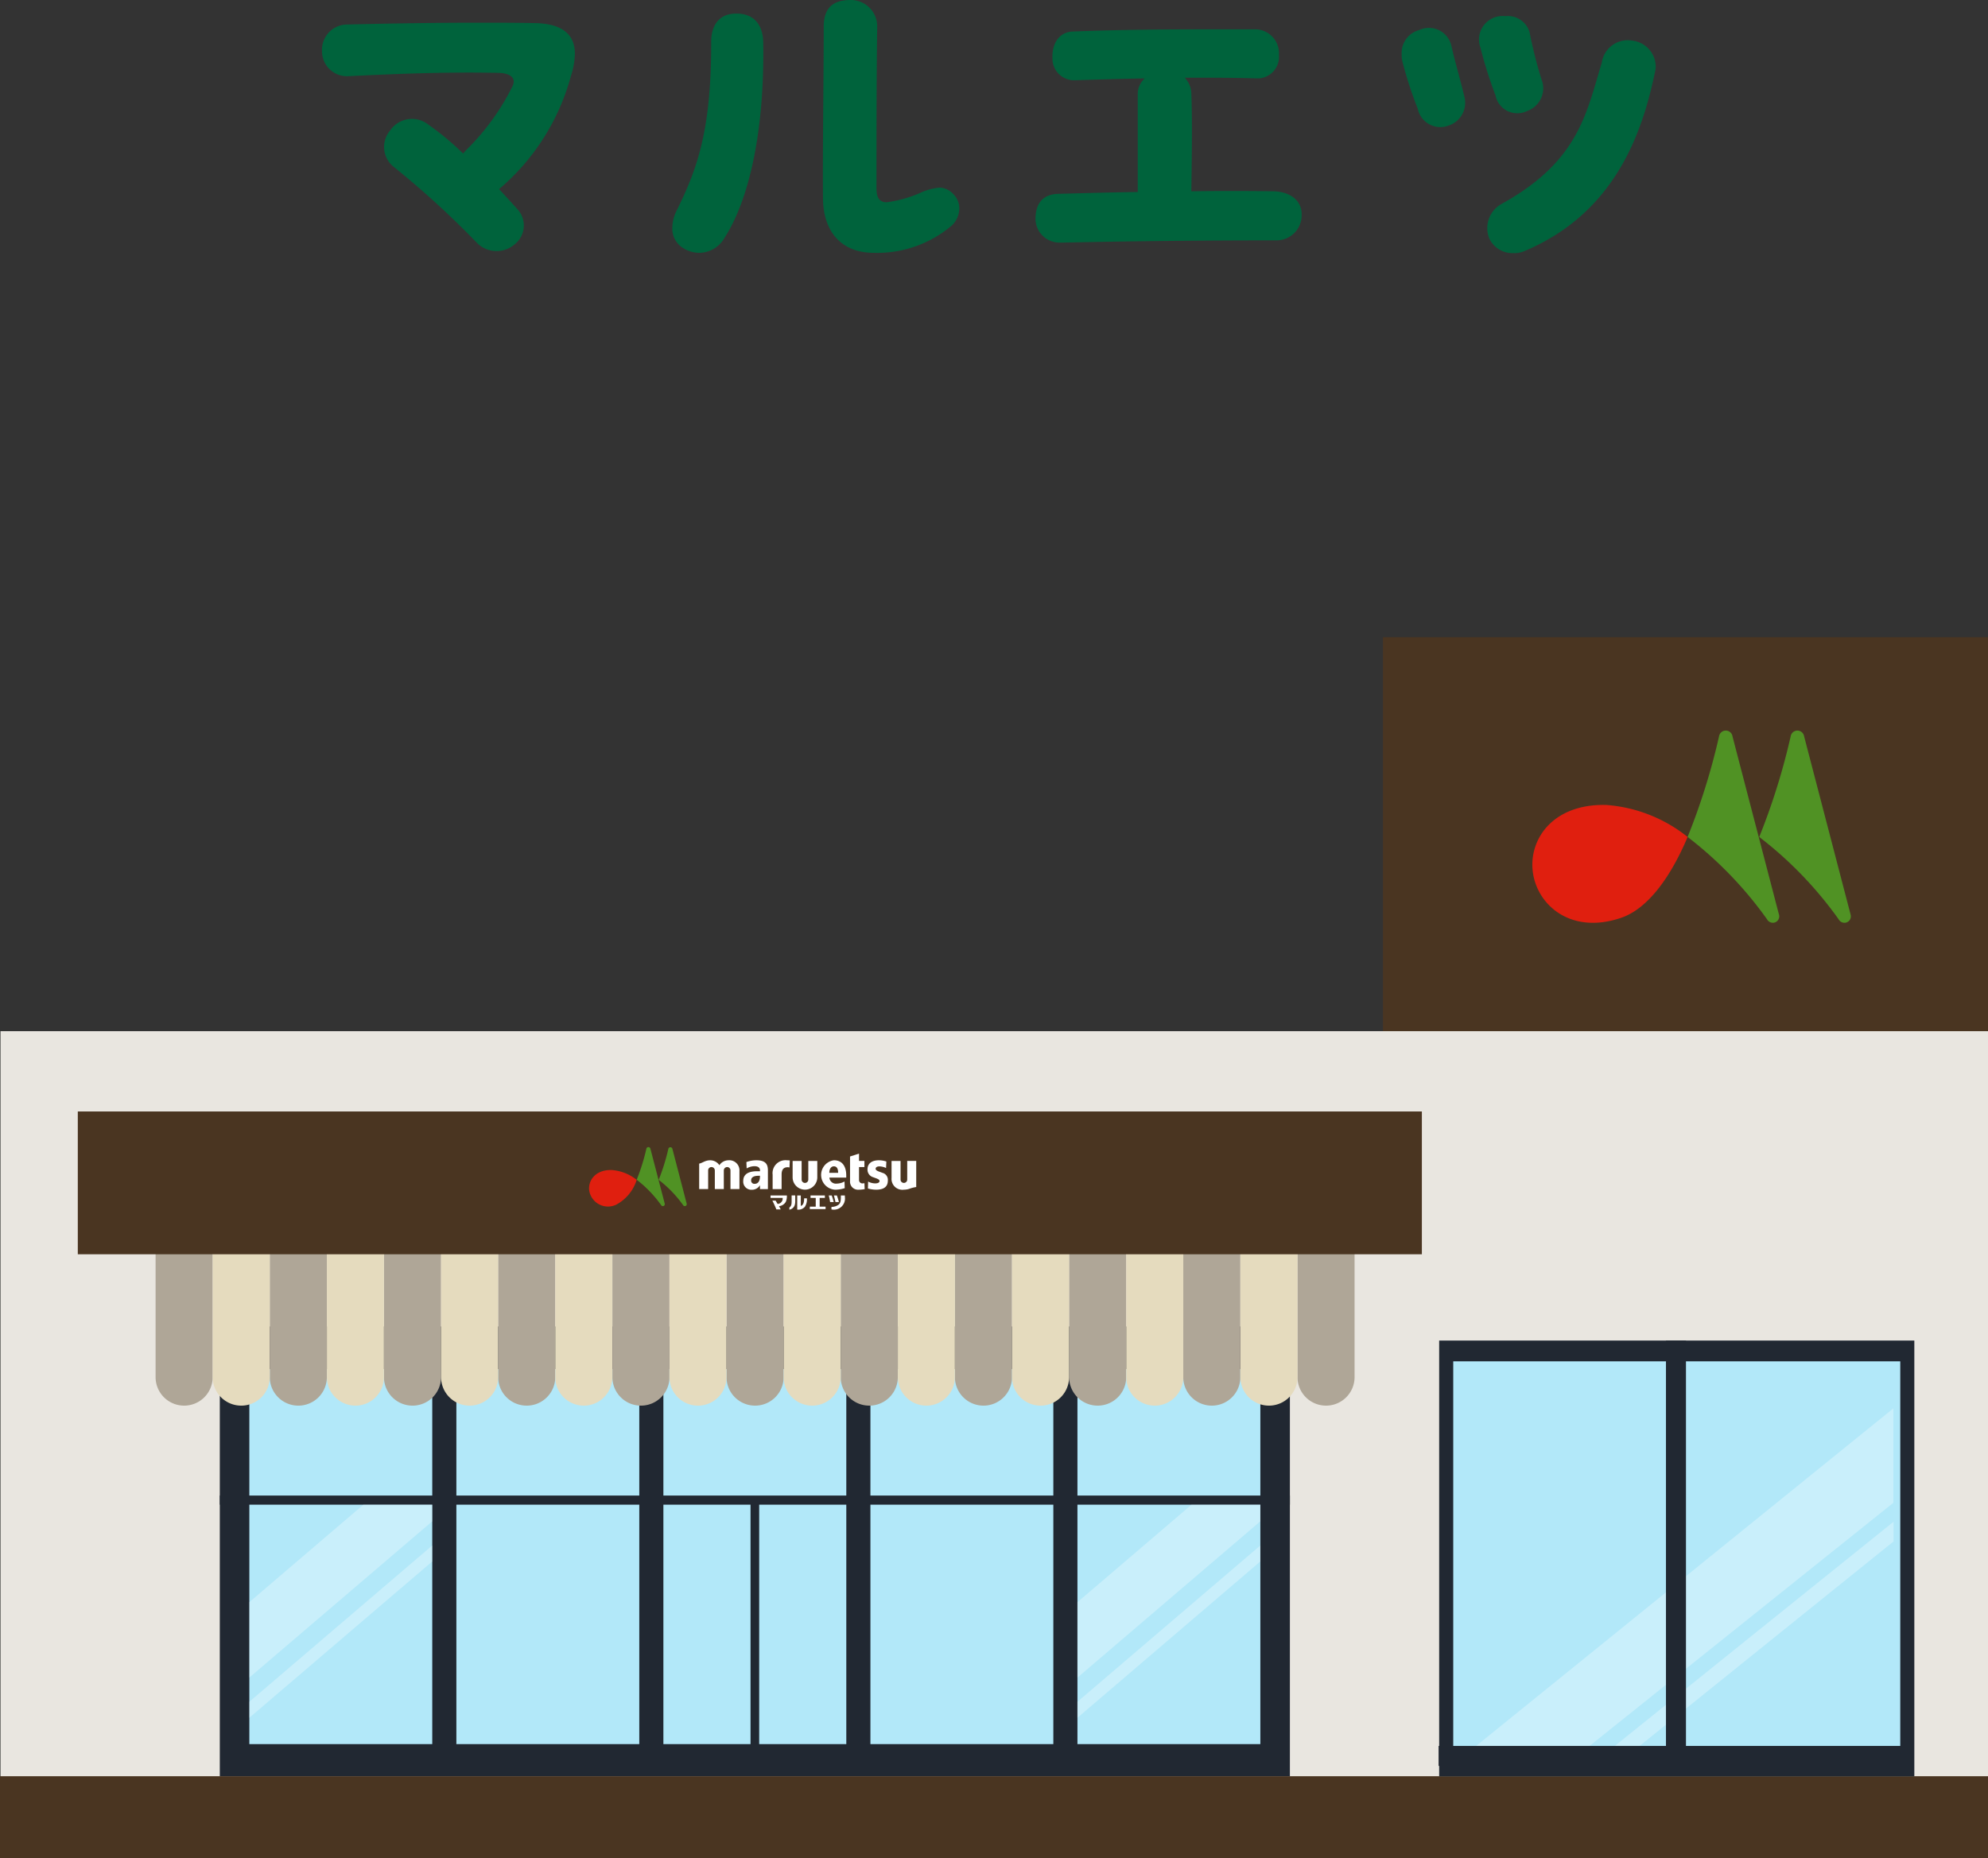 <svg xmlns="http://www.w3.org/2000/svg" xmlns:xlink="http://www.w3.org/1999/xlink" width="179" height="167.362" viewBox="0 0 179 167.362">
  <rect x="0" y="0" width="179" height="167.362" fill="#333333" stroke="none"/>
  <defs>
    <clipPath id="clip-path">
      <rect id="長方形_4825" data-name="長方形 4825" width="179" height="109.974" fill="none"/>
    </clipPath>
    <clipPath id="clip-path-3">
      <rect id="長方形_4809" data-name="長方形 4809" width="16.467" height="15.57" fill="none"/>
    </clipPath>
    <clipPath id="clip-path-4">
      <rect id="長方形_4810" data-name="長方形 4810" width="16.467" height="15.515" fill="none"/>
    </clipPath>
    <clipPath id="clip-path-8">
      <rect id="長方形_4818" data-name="長方形 4818" width="26.179" height="21.063" fill="none"/>
    </clipPath>
    <clipPath id="clip-path-9">
      <rect id="長方形_4819" data-name="長方形 4819" width="38.647" height="31.274" fill="none"/>
    </clipPath>
    <clipPath id="clip-path-10">
      <rect id="長方形_4823" data-name="長方形 4823" width="29.455" height="5.625" fill="none"/>
    </clipPath>
  </defs>
  <g id="グループ_9193" data-name="グループ 9193" transform="translate(-904 -4607.141)">
    <path id="パス_31410" data-name="パス 31410" d="M-37.6-16.995a7.04,7.04,0,0,0,.363-2.013c0-1.716-1.089-2.739-3.663-2.772-1.683-.033-3.432-.033-5.214-.033-3.762,0-7.722.066-11.781.165a2.277,2.277,0,0,0-2.112,2.376,2.247,2.247,0,0,0,2.31,2.277c4.125-.2,8.481-.4,13.629-.3.924.033,1.584.4,1.221,1.188a21.283,21.283,0,0,1-4.191,5.775l-.264.3a24.519,24.519,0,0,0-3.135-2.607,2.37,2.37,0,0,0-3.432.528,2.288,2.288,0,0,0,.264,3.234,80.2,80.2,0,0,1,7.557,6.9,2.448,2.448,0,0,0,1.749.726,2.443,2.443,0,0,0,1.584-.561,2.164,2.164,0,0,0,.4-3.1c-.594-.66-1.188-1.32-1.749-1.914A20.283,20.283,0,0,0-37.6-16.995ZM-10.312-1.089A10.379,10.379,0,0,0-3.284-3.564a2.148,2.148,0,0,0,.66-1.518,1.8,1.8,0,0,0-.528-1.287,1.778,1.778,0,0,0-1.221-.594,5.181,5.181,0,0,0-1.815.495,11.082,11.082,0,0,1-2.97.825c-.594,0-.924-.33-.924-1.254,0-4.587,0-9.966.066-14.553a2.374,2.374,0,0,0-2.376-2.409c-1.287,0-2.442.429-2.442,2.409,0,4.983-.1,10.494-.066,15.477C-14.867-3.069-13.316-1.089-10.312-1.089Zm-17.226-.462a2.74,2.74,0,0,0,1.518.462,2.654,2.654,0,0,0,2.277-1.386c2.046-3.168,3.6-9.141,3.465-17.622-.066-1.716-.99-2.541-2.409-2.541-1.749,0-2.31,1.287-2.277,2.673,0,7.788-1.221,11.253-3.1,15.048a3.515,3.515,0,0,0-.4,1.584A2.028,2.028,0,0,0-27.539-1.551Zm53.1-5.082c-2.442-.033-4.884-.033-7.293,0,.033-2.508.1-6.336,0-8.778a2.134,2.134,0,0,0-.594-1.452c2.211,0,4.422,0,6.6.066a1.943,1.943,0,0,0,1.881-2.112,2.157,2.157,0,0,0-2.211-2.31H20.278c-4.257,0-8.613.033-12.7.2-1.056.033-1.881.891-1.815,2.442A1.947,1.947,0,0,0,7.8-16.632c2.046-.066,4.158-.132,6.27-.165a1.889,1.889,0,0,0-.627,1.386v8.844c-2.409.033-4.785.1-7.161.165-1.254.033-2.046.726-2.046,2.277A2.157,2.157,0,0,0,6.484-2.013h.3c6.27-.132,12.738-.2,19.173-.2A2.259,2.259,0,0,0,28.2-4.587C28.2-5.808,27.142-6.633,25.558-6.633ZM48.493-13.86a2.172,2.172,0,0,0,1.287-2.9,41.024,41.024,0,0,1-1.056-4.191,2.03,2.03,0,0,0-2.178-1.452A2.12,2.12,0,0,0,44.3-19.569a38.1,38.1,0,0,0,1.353,4.29A2,2,0,0,0,48.493-13.86Zm-7.1,1.32a2.154,2.154,0,0,0,1.452-2.64c-.4-1.683-.792-2.937-1.155-4.521a2.069,2.069,0,0,0-2.9-1.452,2.125,2.125,0,0,0-1.584,2.145,2.471,2.471,0,0,0,.066.693,36.126,36.126,0,0,0,1.386,4.257A2.074,2.074,0,0,0,41.4-12.54ZM48.2-1.221c8.217-3.432,10.692-10.659,11.847-16.3a1.607,1.607,0,0,0,.033-.4A2.373,2.373,0,0,0,57.965-20.2a2.354,2.354,0,0,0-2.739,1.98c-1.386,4.554-2.079,8.877-8.976,12.7a2.485,2.485,0,0,0-1.155,3.135,2.292,2.292,0,0,0,2.178,1.32A2.189,2.189,0,0,0,48.2-1.221Z" transform="translate(993 4631)" fill="#00633c"/>
    <g id="マルエツ建物" transform="translate(904 4664.529)">
      <g id="グループ_8758" data-name="グループ 8758" clip-path="url(#clip-path)">
        <rect id="長方形_4799" data-name="長方形 4799" width="54.478" height="36.917" transform="translate(124.522 0.001)" fill="#4a3521"/>
        <rect id="長方形_4800" data-name="長方形 4800" width="178.955" height="74.495" transform="translate(0.045 35.479)" fill="#e9e6e0"/>
        <rect id="長方形_4801" data-name="長方形 4801" width="96.351" height="40.521" transform="translate(19.791 62.07)" fill="#212832"/>
        <rect id="長方形_4802" data-name="長方形 4802" width="16.469" height="33.776" transform="translate(97.013 65.908)" fill="#b2e8f9"/>
        <rect id="長方形_4803" data-name="長方形 4803" width="16.469" height="33.776" transform="translate(78.373 65.908)" fill="#b2e8f9"/>
        <rect id="長方形_4804" data-name="長方形 4804" width="16.469" height="33.776" transform="translate(59.732 65.908)" fill="#b2e8f9"/>
        <rect id="長方形_4805" data-name="長方形 4805" width="16.469" height="33.776" transform="translate(41.092 65.908)" fill="#b2e8f9"/>
        <rect id="長方形_4806" data-name="長方形 4806" width="16.469" height="33.776" transform="translate(22.451 65.908)" fill="#b2e8f9"/>
        <rect id="長方形_4807" data-name="長方形 4807" width="0.779" height="23.518" transform="translate(67.578 77.71)" fill="#212832"/>
        <rect id="長方形_4808" data-name="長方形 4808" width="96.351" height="0.821" transform="translate(19.791 77.3)" fill="#212832"/>
        <g id="グループ_8745" data-name="グループ 8745">
          <g id="グループ_8744" data-name="グループ 8744" clip-path="url(#clip-path)">
            <g id="グループ_8734" data-name="グループ 8734" transform="translate(97.013 78.121)" opacity="0.3">
              <g id="グループ_8733" data-name="グループ 8733">
                <g id="グループ_8732" data-name="グループ 8732" clip-path="url(#clip-path-3)">
                  <path id="パス_31121" data-name="パス 31121" d="M160.09,115.812v1.5l-16.467,14.075v-6.793l10.268-8.777Z" transform="translate(-143.623 -115.812)" fill="#fff"/>
                </g>
              </g>
            </g>
            <g id="グループ_8737" data-name="グループ 8737" transform="translate(97.013 81.796)" opacity="0.3">
              <g id="グループ_8736" data-name="グループ 8736">
                <g id="グループ_8735" data-name="グループ 8735" clip-path="url(#clip-path-4)">
                  <path id="パス_31122" data-name="パス 31122" d="M160.09,121.26v1.44l-16.467,14.075v-1.44Z" transform="translate(-143.623 -121.26)" fill="#fff"/>
                </g>
              </g>
            </g>
            <g id="グループ_8740" data-name="グループ 8740" transform="translate(22.452 78.121)" opacity="0.3">
              <g id="グループ_8739" data-name="グループ 8739">
                <g id="グループ_8738" data-name="グループ 8738" clip-path="url(#clip-path-3)">
                  <path id="パス_31123" data-name="パス 31123" d="M49.706,115.812v1.5L33.239,131.382v-6.793l10.268-8.777Z" transform="translate(-33.239 -115.812)" fill="#fff"/>
                </g>
              </g>
            </g>
            <g id="グループ_8743" data-name="グループ 8743" transform="translate(22.452 81.796)" opacity="0.3">
              <g id="グループ_8742" data-name="グループ 8742">
                <g id="グループ_8741" data-name="グループ 8741" clip-path="url(#clip-path-4)">
                  <path id="パス_31124" data-name="パス 31124" d="M49.706,121.26v1.44L33.239,136.774v-1.44Z" transform="translate(-33.239 -121.26)" fill="#fff"/>
                </g>
              </g>
            </g>
          </g>
        </g>
        <rect id="長方形_4814" data-name="長方形 4814" width="179" height="7.397" transform="translate(0 102.577)" fill="#4a3521"/>
        <g id="グループ_8753" data-name="グループ 8753">
          <g id="グループ_8752" data-name="グループ 8752" clip-path="url(#clip-path)">
            <path id="パス_31125" data-name="パス 31125" d="M23.31,94.512h0a2.568,2.568,0,0,1-2.57-2.567V77.772h5.14V91.946a2.568,2.568,0,0,1-2.569,2.567" transform="translate(-6.731 -25.311)" fill="#afa697"/>
            <path id="パス_31126" data-name="パス 31126" d="M38.531,94.512h0a2.568,2.568,0,0,1-2.57-2.567V77.772H41.1V91.946a2.568,2.568,0,0,1-2.57,2.567" transform="translate(-11.67 -25.311)" fill="#afa697"/>
            <path id="パス_31127" data-name="パス 31127" d="M53.753,94.512h0a2.568,2.568,0,0,1-2.57-2.567V77.772h5.14V91.946a2.568,2.568,0,0,1-2.57,2.567" transform="translate(-16.61 -25.311)" fill="#afa697"/>
            <path id="パス_31128" data-name="パス 31128" d="M68.974,94.512h0a2.568,2.568,0,0,1-2.57-2.567V77.772h5.14V91.946a2.568,2.568,0,0,1-2.57,2.567" transform="translate(-21.55 -25.311)" fill="#afa697"/>
            <path id="パス_31129" data-name="パス 31129" d="M84.2,94.512h0a2.568,2.568,0,0,1-2.57-2.567V77.772h5.14V91.946a2.568,2.568,0,0,1-2.57,2.567" transform="translate(-26.49 -25.311)" fill="#afa697"/>
            <path id="パス_31130" data-name="パス 31130" d="M99.417,94.512h0a2.568,2.568,0,0,1-2.57-2.567V77.772h5.14V91.946a2.568,2.568,0,0,1-2.57,2.567" transform="translate(-31.43 -25.311)" fill="#afa697"/>
            <path id="パス_31131" data-name="パス 31131" d="M114.639,94.512h0a2.568,2.568,0,0,1-2.57-2.567V77.772h5.14V91.946a2.568,2.568,0,0,1-2.57,2.567" transform="translate(-36.37 -25.311)" fill="#afa697"/>
            <path id="パス_31132" data-name="パス 31132" d="M129.86,94.512h0a2.568,2.568,0,0,1-2.57-2.567V77.772h5.14V91.946a2.568,2.568,0,0,1-2.57,2.567" transform="translate(-41.309 -25.311)" fill="#afa697"/>
            <path id="パス_31133" data-name="パス 31133" d="M145.082,94.512h0a2.568,2.568,0,0,1-2.57-2.567V77.772h5.14V91.946a2.568,2.568,0,0,1-2.57,2.567" transform="translate(-46.249 -25.311)" fill="#afa697"/>
            <path id="パス_31134" data-name="パス 31134" d="M160.3,94.512h0a2.568,2.568,0,0,1-2.57-2.567V77.772h5.14V91.946a2.568,2.568,0,0,1-2.57,2.567" transform="translate(-51.189 -25.311)" fill="#afa697"/>
            <path id="パス_31135" data-name="パス 31135" d="M175.525,94.512h0a2.568,2.568,0,0,1-2.57-2.567V77.772h5.14V91.946a2.568,2.568,0,0,1-2.57,2.567" transform="translate(-56.129 -25.311)" fill="#afa697"/>
            <path id="パス_31136" data-name="パス 31136" d="M30.92,94.512h0a2.568,2.568,0,0,1-2.57-2.567V77.772h5.14V91.946a2.568,2.568,0,0,1-2.57,2.567" transform="translate(-9.2 -25.311)" fill="#e5dbbe"/>
            <path id="パス_31137" data-name="パス 31137" d="M46.142,94.512h0a2.568,2.568,0,0,1-2.57-2.567V77.772h5.14V91.946a2.568,2.568,0,0,1-2.57,2.567" transform="translate(-14.14 -25.311)" fill="#e5dbbe"/>
            <path id="パス_31138" data-name="パス 31138" d="M61.363,94.512h0a2.568,2.568,0,0,1-2.57-2.567V77.772h5.14V91.946a2.568,2.568,0,0,1-2.57,2.567" transform="translate(-19.08 -25.311)" fill="#e5dbbe"/>
            <path id="パス_31139" data-name="パス 31139" d="M76.585,94.512h0a2.568,2.568,0,0,1-2.57-2.567V77.772h5.14V91.946a2.568,2.568,0,0,1-2.57,2.567" transform="translate(-24.02 -25.311)" fill="#e5dbbe"/>
            <path id="パス_31140" data-name="パス 31140" d="M91.806,94.512h0a2.568,2.568,0,0,1-2.57-2.567V77.772h5.14V91.946a2.568,2.568,0,0,1-2.57,2.567" transform="translate(-28.96 -25.311)" fill="#e5dbbe"/>
            <path id="パス_31141" data-name="パス 31141" d="M107.028,94.512h0a2.568,2.568,0,0,1-2.57-2.567V77.772h5.14V91.946a2.568,2.568,0,0,1-2.57,2.567" transform="translate(-33.9 -25.311)" fill="#e5dbbe"/>
            <path id="パス_31142" data-name="パス 31142" d="M122.25,94.512h0a2.568,2.568,0,0,1-2.57-2.567V77.772h5.14V91.946a2.568,2.568,0,0,1-2.57,2.567" transform="translate(-38.84 -25.311)" fill="#e5dbbe"/>
            <path id="パス_31143" data-name="パス 31143" d="M137.471,94.512h0a2.568,2.568,0,0,1-2.57-2.567V77.772h5.14V91.946a2.568,2.568,0,0,1-2.57,2.567" transform="translate(-43.779 -25.311)" fill="#e5dbbe"/>
            <path id="パス_31144" data-name="パス 31144" d="M152.693,94.512h0a2.568,2.568,0,0,1-2.57-2.567V77.772h5.14V91.946a2.568,2.568,0,0,1-2.57,2.567" transform="translate(-48.719 -25.311)" fill="#e5dbbe"/>
            <path id="パス_31145" data-name="パス 31145" d="M167.914,94.512h0a2.568,2.568,0,0,1-2.57-2.567V77.772h5.14V91.946a2.568,2.568,0,0,1-2.57,2.567" transform="translate(-53.659 -25.311)" fill="#e5dbbe"/>
            <rect id="長方形_4815" data-name="長方形 4815" width="121.02" height="12.86" transform="translate(7.005 42.71)" fill="#4a3521"/>
            <rect id="長方形_4816" data-name="長方形 4816" width="42.785" height="39.249" transform="translate(129.582 63.342)" fill="#212832"/>
            <rect id="長方形_4817" data-name="長方形 4817" width="40.25" height="35.51" transform="translate(130.85 65.212)" fill="#b2e8f9"/>
            <g id="グループ_8748" data-name="グループ 8748" transform="translate(144.317 79.658)" opacity="0.3">
              <g id="グループ_8747" data-name="グループ 8747">
                <g id="グループ_8746" data-name="グループ 8746" clip-path="url(#clip-path-8)">
                  <path id="パス_31148" data-name="パス 31148" d="M239.833,118.091v1.775L215.888,139.15l-2.234,0Z" transform="translate(-213.654 -118.091)" fill="#fff"/>
                </g>
              </g>
            </g>
            <g id="グループ_8751" data-name="グループ 8751" transform="translate(131.832 69.448)" opacity="0.3">
              <g id="グループ_8750" data-name="グループ 8750">
                <g id="グループ_8749" data-name="グループ 8749" clip-path="url(#clip-path-9)">
                  <path id="パス_31149" data-name="パス 31149" d="M233.817,111.458l-28.447,22.77h-10.2l38.647-31.274Z" transform="translate(-195.17 -102.954)" fill="#fff"/>
                </g>
              </g>
            </g>
            <rect id="長方形_4820" data-name="長方形 4820" width="1.801" height="39.062" transform="translate(150.004 63.342)" fill="#212832"/>
            <rect id="長方形_4821" data-name="長方形 4821" width="41.685" height="1.798" transform="translate(129.533 99.849)" fill="#212832"/>
          </g>
        </g>
        <g id="グループ_8755" data-name="グループ 8755" transform="translate(53.04 45.928)">
          <g id="グループ_8754" data-name="グループ 8754" transform="translate(0 0)" clip-path="url(#clip-path-10)">
            <path id="パス_31150" data-name="パス 31150" d="M80.556,65.13c-1.464-.033-2.125.944-2.022,1.83a1.71,1.71,0,0,0,2.443,1.286,3.808,3.808,0,0,0,1.833-2.231,4.071,4.071,0,0,0-2.255-.884" transform="translate(-78.523 -63.076)" fill="#e01f0f"/>
            <path id="パス_31151" data-name="パス 31151" d="M87.393,67.168a.178.178,0,0,1-.122.22l-.017,0a.182.182,0,0,1-.192-.1,10.661,10.661,0,0,0-2.191-2.272,18.394,18.394,0,0,0,.869-2.783.187.187,0,0,1,.369,0c.028.109,1.255,4.814,1.284,4.924" transform="translate(-80.583 -62.086)" fill="#509224"/>
            <path id="パス_31152" data-name="パス 31152" d="M90.32,67.168a.176.176,0,0,1-.121.219l-.018,0a.182.182,0,0,1-.192-.1A10.66,10.66,0,0,0,87.8,65.024a18.393,18.393,0,0,0,.869-2.783.19.19,0,0,1,.155-.152.192.192,0,0,1,.215.154c.028.108,1.255,4.814,1.283,4.924" transform="translate(-81.533 -62.086)" fill="#509224"/>
            <path id="パス_31153" data-name="パス 31153" d="M116.979,64.962c-.32-.124-.608-.191-.608-.364,0-.14.133-.217.349-.217a1.512,1.512,0,0,1,.589.145l.026-.583a2.165,2.165,0,0,0-.668-.112c-.644,0-1.028.292-1.028.814a.7.7,0,0,0,.5.708c.365.138.582.188.582.347,0,.1-.08.212-.4.212a1.333,1.333,0,0,1-.627-.167l-.018.625a2.692,2.692,0,0,0,.736.111c.692,0,1.057-.268,1.057-.814a.648.648,0,0,0-.5-.706" transform="translate(-90.568 -62.654)" fill="#fff"/>
            <path id="パス_31154" data-name="パス 31154" d="M114.434,65.624a.3.3,0,0,1-.313-.293.292.292,0,0,1,0-.049V64.151h.485V63.6h-.485V62.94l-.809.26v2.217a.721.721,0,0,0,.76.776,2.916,2.916,0,0,0,.557-.054l-.022-.54a.537.537,0,0,1-.176.026" transform="translate(-89.814 -62.364)" fill="#fff"/>
            <path id="パス_31155" data-name="パス 31155" d="M110.59,63.832a1.333,1.333,0,0,0,.143,2.65,2.864,2.864,0,0,0,.846-.141l-.018-.6a1.494,1.494,0,0,1-.7.191.582.582,0,0,1-.659-.54h1.515v-.2c0-.694-.272-1.363-1.125-1.363m-.4,1.133c0-.315.134-.585.409-.585s.385.218.385.585Z" transform="translate(-88.561 -62.654)" fill="#fff"/>
            <path id="パス_31156" data-name="パス 31156" d="M100.262,63.832a2.573,2.573,0,0,0-.908.161l.025.571a1.426,1.426,0,0,1,.7-.2c.344,0,.5.147.5.389v.064h-.249c-.836,0-1.259.3-1.259.87a.735.735,0,0,0,.773.8.838.838,0,0,0,.735-.412v.353h.713V64.762c0-.483-.125-.93-1.025-.93m.311,1.452c0,.522-.256.667-.47.667a.289.289,0,0,1-.325-.247.293.293,0,0,1,0-.077c0-.177.116-.4.666-.4h.129Z" transform="translate(-85.189 -62.654)" fill="#fff"/>
            <path id="パス_31157" data-name="パス 31157" d="M95.839,63.833a.985.985,0,0,0-.818.443.989.989,0,0,0-.819-.443c-.468,0-.668.231-1,.3v2.291h.808V64.754a.3.3,0,0,1,.281-.312h.02a.307.307,0,0,1,.3.312v1.67h.809v-1.67a.308.308,0,0,1,.3-.312.3.3,0,0,1,.3.3v1.683h.808V64.806a.913.913,0,0,0-1-.973" transform="translate(-83.288 -62.655)" fill="#fff"/>
            <path id="パス_31158" data-name="パス 31158" d="M120.254,63.919v1.669a.3.3,0,0,1-.6.022v-1.69h-.81v1.533a.979.979,0,0,0,1.11,1.056,1.576,1.576,0,0,0,.488-.078,2.925,2.925,0,0,1,.623-.161V63.919Z" transform="translate(-91.608 -62.683)" fill="#fff"/>
            <path id="パス_31159" data-name="パス 31159" d="M107.067,65.592a.3.3,0,0,1-.6.018.077.077,0,0,1,0-.018V63.923h-.811v1.506a1.111,1.111,0,0,0,2.221,0V63.923h-.809Z" transform="translate(-87.328 -62.684)" fill="#fff"/>
            <path id="パス_31160" data-name="パス 31160" d="M102.992,65.1v1.328h.809V65.111c0-.362.113-.619.484-.651a.721.721,0,0,1,.225.022l.028-.635a2.208,2.208,0,0,0-.25-.014,1.166,1.166,0,0,0-1.3,1.263" transform="translate(-86.464 -62.655)" fill="#fff"/>
            <path id="パス_31161" data-name="パス 31161" d="M111.678,68.527v.159c0,.341-.036.557-.237.7a1.158,1.158,0,0,1-.609.174v.224a1,1,0,0,0,1.208-1.127v-.13Z" transform="translate(-89.008 -64.182)" fill="#fff"/>
            <path id="パス_31162" data-name="パス 31162" d="M110.92,69.121a5.237,5.237,0,0,0-.181-.588h-.264c.024.091.1.41.119.588Z" transform="translate(-88.892 -64.184)" fill="#fff"/>
            <path id="パス_31163" data-name="パス 31163" d="M111.61,69.121a5.1,5.1,0,0,0-.181-.588h-.265c.026.1.11.43.134.588Z" transform="translate(-89.116 -64.184)" fill="#fff"/>
            <path id="パス_31164" data-name="パス 31164" d="M108.834,69.535v-.786h.47v-.222h-1.292v.222h.469v.786h-.533v.222h1.419v-.222Z" transform="translate(-88.072 -64.182)" fill="#fff"/>
            <path id="パス_31165" data-name="パス 31165" d="M105.227,69.611c.188-.136.2-.318.2-.591v-.494h.325v.505a1.212,1.212,0,0,1-.045.362.612.612,0,0,1-.485.414Z" transform="translate(-87.189 -64.182)" fill="#fff"/>
            <path id="パス_31166" data-name="パス 31166" d="M106.891,68.785c0,.33-.061.583-.257.668a.225.225,0,0,1-.043.014v-.94h-.322V69.8a.774.774,0,0,0,.688-.252,1.211,1.211,0,0,0,.185-.759Z" transform="translate(-87.527 -64.182)" fill="#fff"/>
            <path id="パス_31167" data-name="パス 31167" d="M102.714,68.527v.223h1.09a.479.479,0,0,1-.456.538c-.073-.12-.134-.225-.176-.295h-.294a8.667,8.667,0,0,1,.36.79h.392c-.043-.087-.1-.186-.157-.291a.8.8,0,0,0,.611-.384,1.252,1.252,0,0,0,.1-.581Z" transform="translate(-86.374 -64.182)" fill="#fff"/>
          </g>
        </g>
        <g id="グループ_8757" data-name="グループ 8757">
          <g id="グループ_8756" data-name="グループ 8756" clip-path="url(#clip-path)">
            <path id="パス_31168" data-name="パス 31168" d="M211.889,22.391c-4.776-.107-6.93,3.077-6.593,5.968.353,3.033,3.423,5.748,7.969,4.193,2.472-.845,4.517-3.815,5.978-7.278a13.274,13.274,0,0,0-7.354-2.884" transform="translate(-67.289 -7.286)" fill="#e01f0f"/>
            <path id="パス_31169" data-name="パス 31169" d="M234.187,29.037a.579.579,0,0,1-.4.716.523.523,0,0,1-.056.013.6.6,0,0,1-.625-.312,34.729,34.729,0,0,0-7.147-7.409,59.526,59.526,0,0,0,2.833-9.073.612.612,0,0,1,1.207.006c.09.354,4.091,15.7,4.186,16.058" transform="translate(-74.006 -4.058)" fill="#509224"/>
            <path id="パス_31170" data-name="パス 31170" d="M243.731,29.037a.577.577,0,0,1-.393.716.5.5,0,0,1-.061.014.6.6,0,0,1-.625-.312,34.729,34.729,0,0,0-7.146-7.409,59.526,59.526,0,0,0,2.833-9.073.612.612,0,0,1,1.207.006c.091.352,4.093,15.7,4.187,16.058" transform="translate(-77.104 -4.058)" fill="#509224"/>
          </g>
        </g>
      </g>
    </g>
  </g>
</svg>

